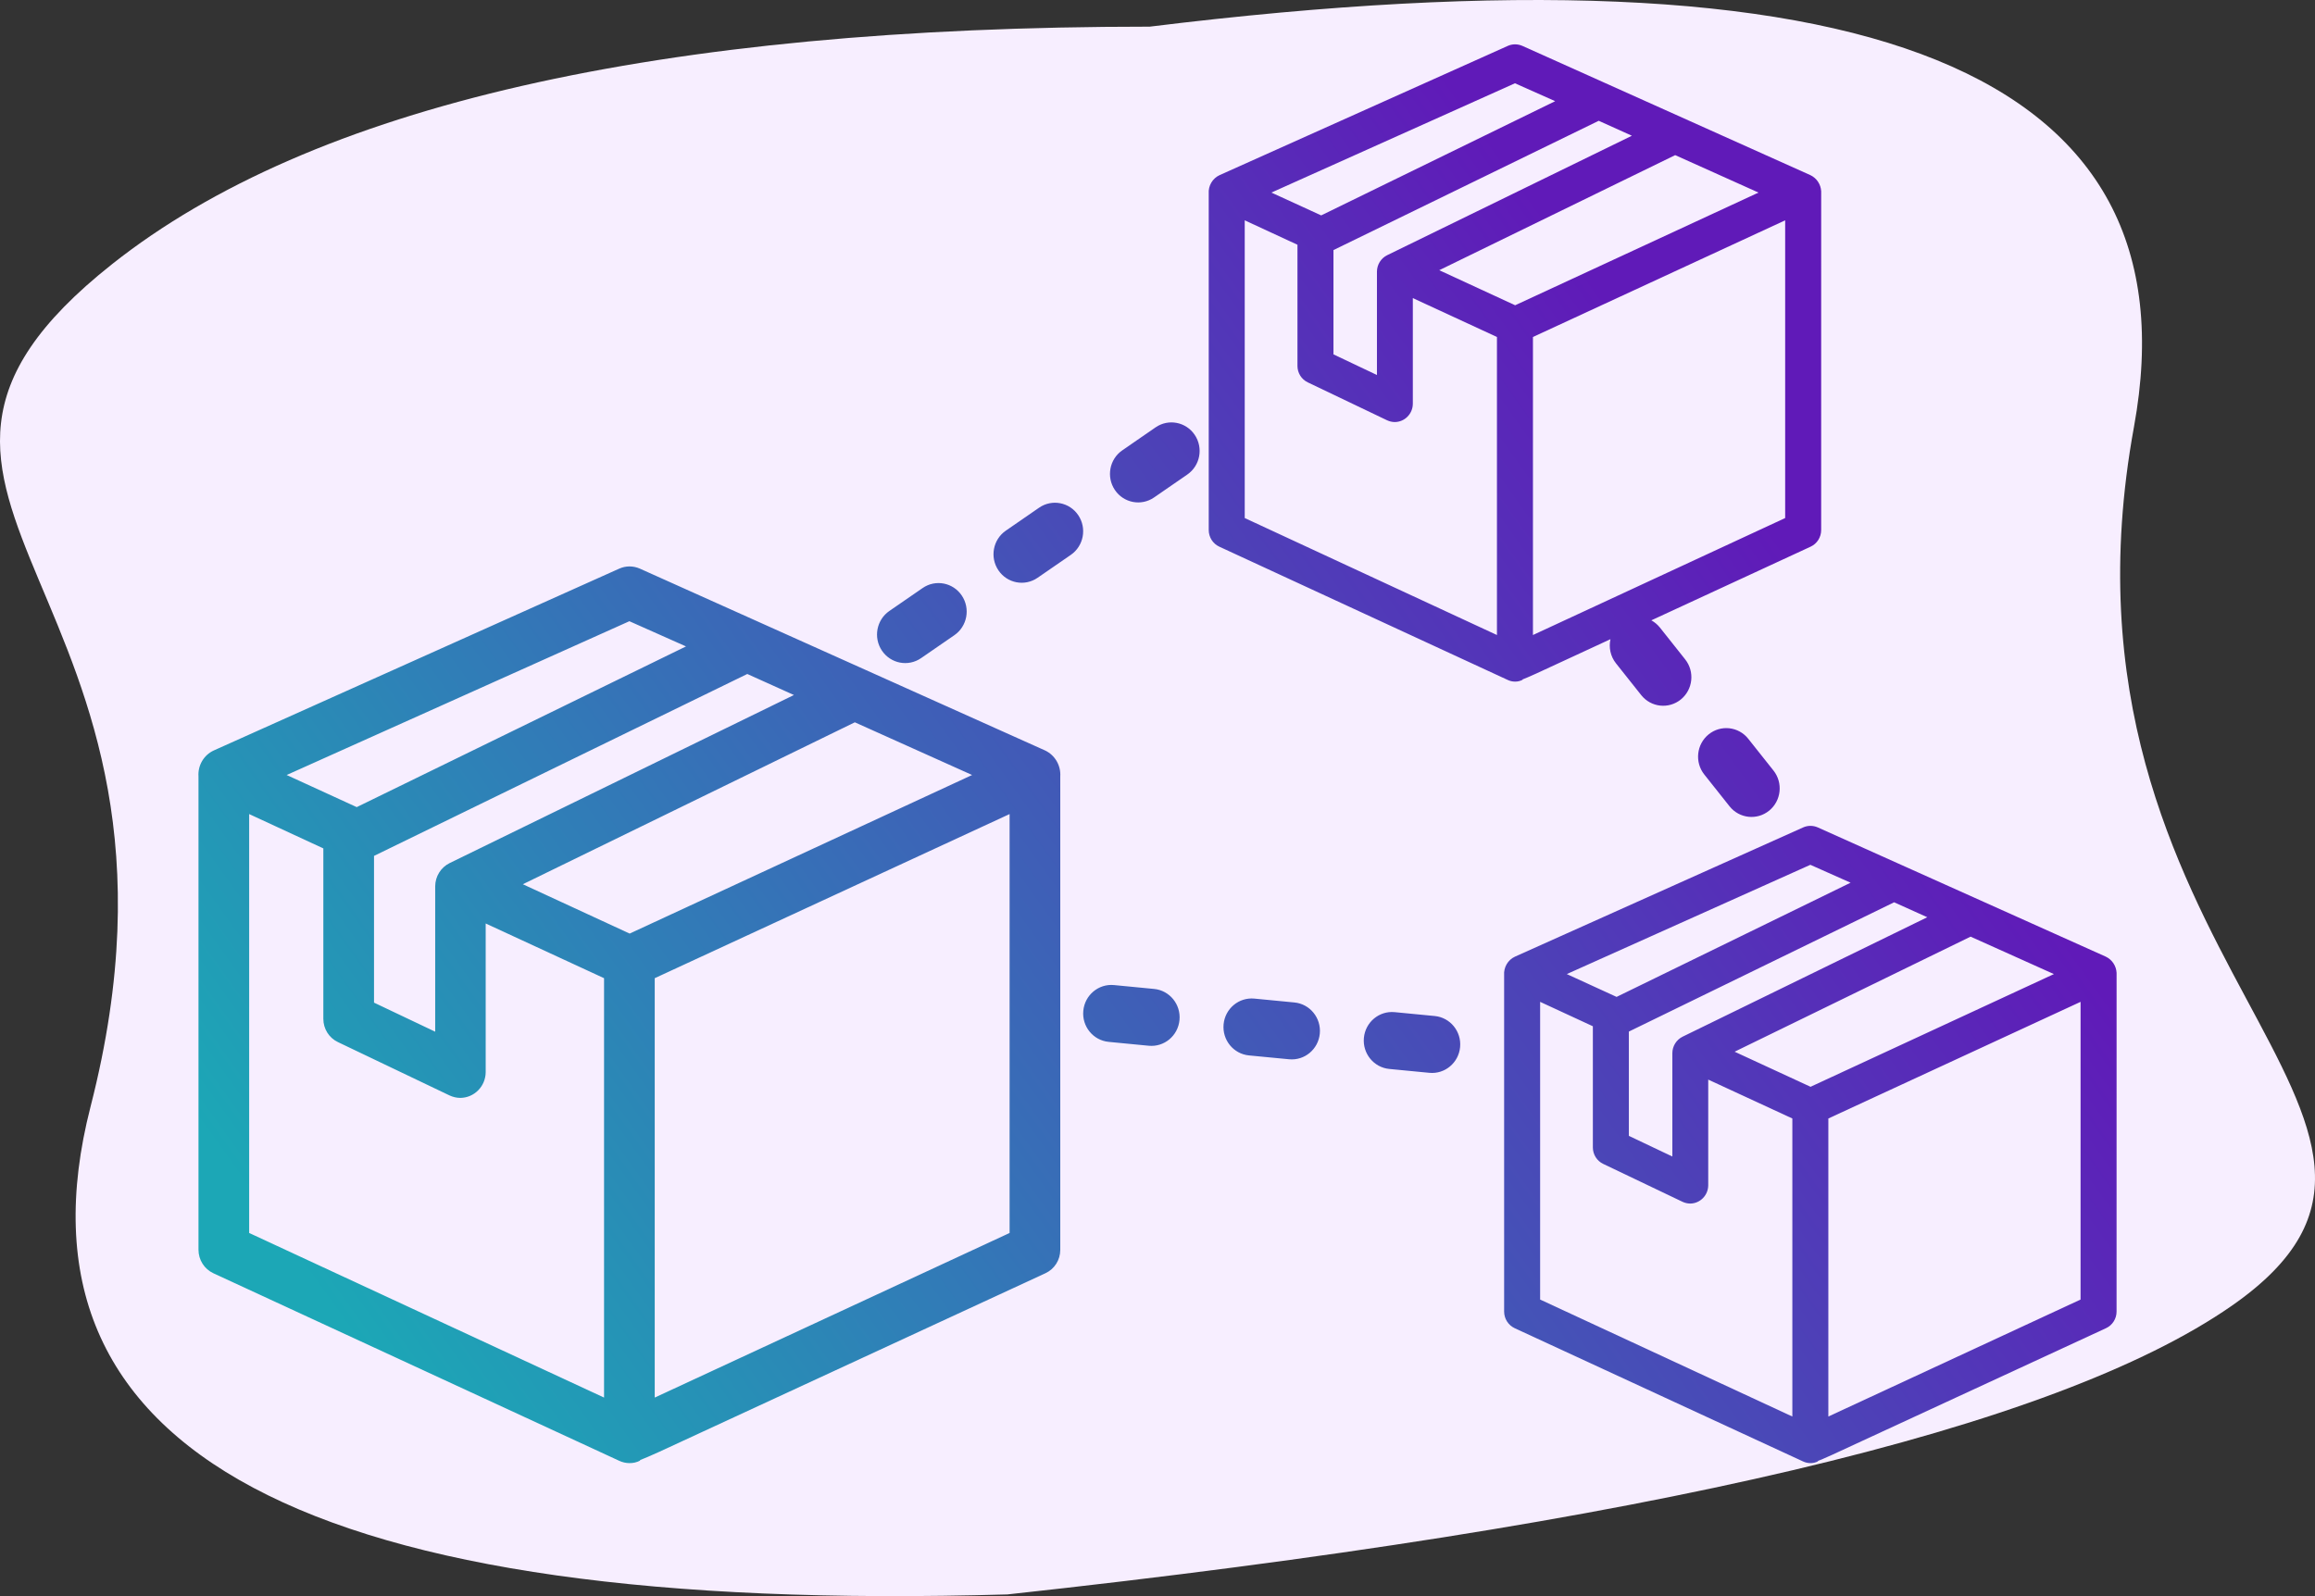 <?xml version="1.0" encoding="UTF-8"?>
<svg width="116px" height="80px" viewBox="0 0 116 80" version="1.1" xmlns="http://www.w3.org/2000/svg" xmlns:xlink="http://www.w3.org/1999/xlink">
    <rect x="0" y="0" width="116" height="80" fill="#333333" stroke="none"/>
    <!-- Generator: Sketch 63.1 (92452) - https://sketch.com -->
    <title>img-vantagens-4</title>
    <desc>Created with Sketch.</desc>
    <defs>
        <linearGradient x1="0%" y1="77.37%" x2="82.095%" y2="33.491%" id="linearGradient-1">
            <stop stop-color="#1CA7B6" offset="0%"></stop>
            <stop stop-color="#601AB8" offset="100%"></stop>
        </linearGradient>
    </defs>
    <g id="0.0---Site-Souk" stroke="none" stroke-width="1" fill="none" fill-rule="evenodd">
        <g id="2.0---Site---Para-Indústrias-[Desktop]" transform="translate(-1124, -2152)">
            <g id="Group-26" transform="translate(216, 1674)">
                <g id="Group-51" transform="translate(520, 462)">
                    <g id="img-vantagens-4" transform="translate(388, 16)">
                        <path d="M57.61,78.664 C93.746,83.119 110.186,76.43 106.928,58.599 C102.041,31.851 125.11,23.777 111.815,14.543 C102.952,8.387 82.506,3.568 50.478,0.085 C15.409,-0.935 0.095,7.215 4.538,24.536 C11.201,50.518 -9.405,54.87 5.624,66.767 C15.643,74.699 32.971,78.664 57.61,78.664 Z" id="Path-2" fill="#F7EEFF" transform="translate(58, 40) scale(1, -1) translate(-58, -40) "></path>
                        <path d="M31.537,28.39 C31.718,28.39 31.898,28.427 32.064,28.501 L52.367,37.614 C52.862,37.848 53.164,38.366 53.128,38.918 L53.128,62.642 C53.13,63.147 52.839,63.607 52.385,63.816 L35.24,71.746 C33.256,72.674 32.444,73.041 32.073,73.18 L32.073,73.208 C31.908,73.294 31.723,73.337 31.537,73.333 C31.361,73.332 31.188,73.292 31.028,73.217 L10.689,63.816 C10.237,63.605 9.947,63.147 9.946,62.642 L9.946,38.918 C9.907,38.364 10.212,37.844 10.712,37.614 L31.028,28.501 C31.189,28.429 31.362,28.391 31.537,28.39 Z M90.713,41.393 C90.842,41.393 90.969,41.419 91.088,41.472 L105.516,47.948 C105.833,48.098 106.039,48.411 106.058,48.758 L106.057,65.735 C106.058,66.094 105.852,66.421 105.529,66.57 L93.345,72.205 C91.934,72.865 91.358,73.125 91.094,73.224 L91.094,73.244 C90.976,73.305 90.845,73.336 90.713,73.333 C90.588,73.332 90.465,73.304 90.351,73.251 L75.896,66.57 C75.575,66.419 75.369,66.094 75.369,65.735 L75.369,48.875 C75.341,48.481 75.558,48.111 75.913,47.948 L90.351,41.472 C90.465,41.42 90.588,41.394 90.713,41.393 Z M77.173,50.214 L77.173,65.135 L89.811,70.998 L89.811,56.06 L85.596,54.111 L85.596,59.407 C85.593,59.912 85.189,60.321 84.691,60.324 C84.558,60.322 84.427,60.292 84.306,60.235 L80.333,58.336 C80.016,58.185 79.814,57.862 79.815,57.508 L79.815,51.437 L77.173,50.214 Z M104.253,50.214 L91.615,56.06 L91.615,70.998 L104.253,65.135 L104.253,50.214 Z M12.485,40.802 L12.485,61.798 L30.268,70.048 L30.268,49.028 L24.337,46.286 L24.337,53.738 C24.332,54.448 23.765,55.023 23.063,55.028 C22.876,55.026 22.692,54.983 22.522,54.903 L16.931,52.23 C16.485,52.018 16.201,51.564 16.202,51.065 L16.202,42.523 L12.485,40.802 Z M50.589,40.802 L32.807,49.028 L32.807,70.048 L50.589,61.798 L50.589,40.802 Z M94.911,45.224 L81.619,51.704 L81.619,56.931 L83.798,57.966 L83.798,52.786 C83.8,52.435 83.998,52.116 84.31,51.961 L96.572,45.973 L94.911,45.224 Z M98.742,46.946 L86.918,52.713 L90.723,54.471 L102.917,48.822 L98.742,46.946 Z M69.883,50.73 L71.891,50.924 C72.668,50.999 73.237,51.697 73.163,52.483 C73.089,53.269 72.4,53.846 71.623,53.771 L69.614,53.577 C68.838,53.502 68.268,52.804 68.342,52.018 C68.416,51.232 69.106,50.655 69.883,50.73 Z M62.852,50.051 L64.861,50.245 C65.637,50.32 66.207,51.018 66.133,51.805 C66.059,52.591 65.369,53.167 64.593,53.092 L62.584,52.899 C61.807,52.824 61.238,52.126 61.312,51.339 C61.386,50.553 62.076,49.977 62.852,50.051 Z M55.822,49.373 L57.83,49.567 C58.607,49.642 59.176,50.34 59.102,51.126 C59.028,51.912 58.339,52.489 57.562,52.414 L55.554,52.22 C54.777,52.145 54.207,51.447 54.282,50.661 C54.356,49.875 55.045,49.298 55.822,49.373 Z M37.445,33.781 L18.741,42.899 L18.741,50.253 L21.807,51.71 L21.807,44.421 C21.81,43.927 22.089,43.478 22.527,43.261 L39.782,34.835 L37.445,33.781 Z M90.713,43.345 L78.509,48.822 L81.004,49.966 L92.729,44.242 L90.713,43.345 Z M42.834,36.203 L26.198,44.319 L31.551,46.792 L48.71,38.844 L42.834,36.203 Z M87.601,37.028 L88.865,38.62 C89.354,39.236 89.257,40.136 88.649,40.631 C88.041,41.125 87.152,41.028 86.663,40.412 L85.399,38.82 C84.91,38.204 85.007,37.304 85.615,36.809 C86.223,36.315 87.112,36.412 87.601,37.028 Z M31.537,31.136 L14.364,38.844 L17.875,40.454 L34.374,32.399 L31.537,31.136 Z M75.911,2.222 C76.04,2.222 76.168,2.249 76.286,2.301 L90.715,8.778 C91.031,8.928 91.237,9.241 91.256,9.588 L91.255,26.565 C91.256,26.924 91.05,27.25 90.728,27.399 L82.745,31.092 C82.906,31.18 83.053,31.302 83.176,31.455 L84.44,33.048 C84.929,33.663 84.832,34.563 84.224,35.058 C83.616,35.553 82.727,35.455 82.238,34.84 L80.974,33.248 C80.693,32.894 80.606,32.447 80.697,32.037 L78.543,33.035 C77.132,33.694 76.556,33.955 76.292,34.054 L76.292,34.074 C76.174,34.135 76.043,34.166 75.911,34.163 C75.786,34.162 75.663,34.134 75.55,34.08 L61.095,27.399 C60.773,27.249 60.567,26.924 60.567,26.565 L60.567,9.704 C60.539,9.311 60.756,8.941 61.111,8.778 L75.55,2.301 C75.663,2.25 75.786,2.223 75.911,2.222 Z M48.193,29.849 C48.633,30.502 48.466,31.391 47.822,31.836 L46.154,32.986 C45.509,33.431 44.631,33.263 44.191,32.61 C43.752,31.957 43.919,31.068 44.563,30.623 L46.231,29.473 C46.875,29.028 47.754,29.196 48.193,29.849 Z M62.371,11.043 L62.371,25.965 L75.009,31.828 L75.009,16.89 L70.794,14.941 L70.794,20.237 C70.791,20.742 70.387,21.15 69.889,21.154 C69.756,21.152 69.625,21.122 69.504,21.065 L65.531,19.165 C65.214,19.014 65.012,18.692 65.013,18.338 L65.013,12.267 L62.371,11.043 Z M89.451,11.043 L76.813,16.89 L76.813,31.828 L89.451,25.965 L89.451,11.043 Z M54.03,25.823 C54.469,26.476 54.302,27.365 53.658,27.81 L51.99,28.96 C51.346,29.405 50.467,29.236 50.028,28.584 C49.588,27.931 49.755,27.041 50.4,26.597 L52.067,25.446 C52.712,25.002 53.59,25.17 54.03,25.823 Z M59.866,21.797 C60.305,22.449 60.139,23.339 59.494,23.784 L57.827,24.934 C57.182,25.379 56.303,25.21 55.864,24.558 C55.425,23.905 55.591,23.015 56.236,22.571 L57.903,21.42 C58.548,20.975 59.427,21.144 59.866,21.797 Z M80.109,6.054 L66.817,12.534 L66.817,17.761 L68.996,18.796 L68.996,13.615 C68.998,13.265 69.196,12.945 69.508,12.791 L81.771,6.803 L80.109,6.054 Z M83.94,7.775 L72.117,13.543 L75.921,15.3 L88.115,9.652 L83.94,7.775 Z M75.911,4.174 L63.707,9.652 L66.202,10.796 L77.927,5.071 L75.911,4.174 Z" id="Combined-Shape" fill="url(#linearGradient-1)"></path>
                    </g>
                </g>
            </g>
        </g>
    </g>
</svg>